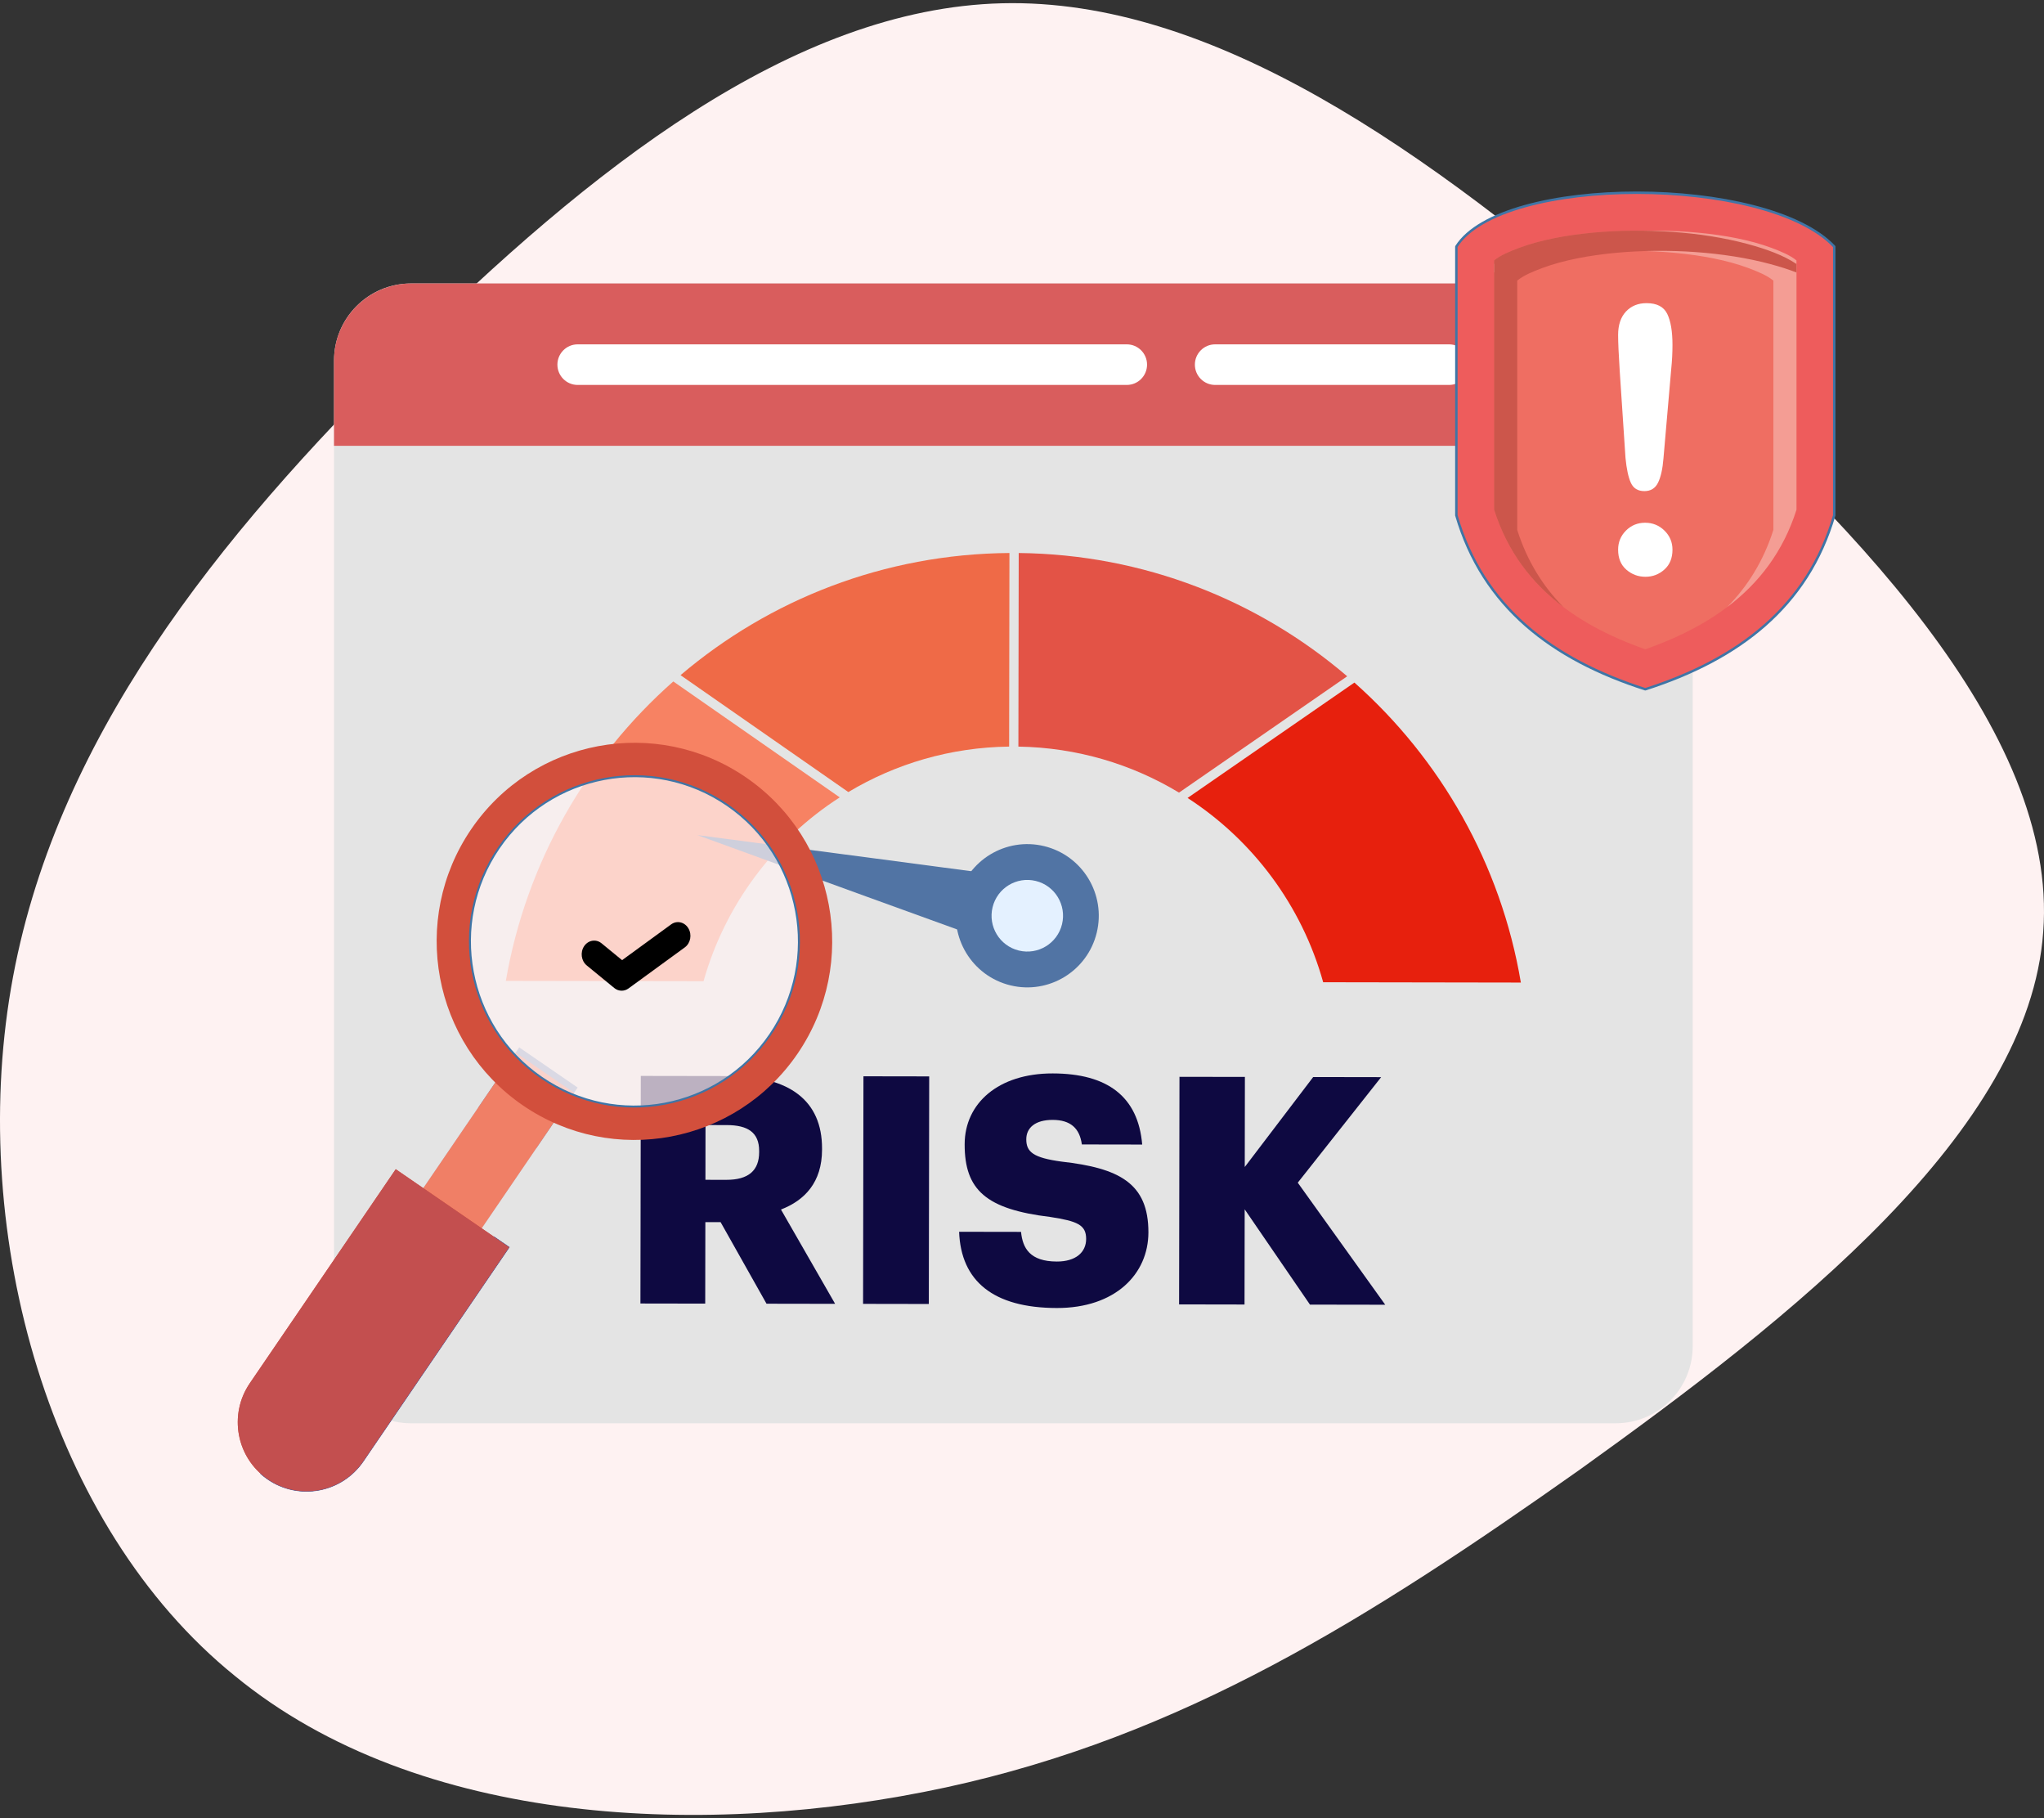 <?xml version="1.0" encoding="UTF-8"?>
<svg width="325px" height="289px" viewBox="0 0 325 289" version="1.1" xmlns="http://www.w3.org/2000/svg" xmlns:xlink="http://www.w3.org/1999/xlink">
    <rect x="0" y="0" width="325" height="289" fill="#333333" stroke="none"/>
    <title>Image 4</title>
    <g id="Page-1" stroke="none" stroke-width="1" fill="none" fill-rule="evenodd">
        <g id="Site-Reliability-Engineering-(SRE)-Services_V03" transform="translate(-856, -3036)">
            <g id="Group-53-Copy" transform="translate(121, 2637)">
                <g id="Group-42" transform="translate(0, 399.501)">
                    <g id="Image-4" transform="translate(735, 0)">
                        <path d="M260.411,52.419 C293.964,81.371 327.314,115.624 324.874,147.634 C322.637,179.441 284.813,209.004 251.26,233.063 C217.503,256.918 188.017,275.471 150.396,283.627 C112.573,291.782 66.615,289.947 37.332,265.889 C7.845,242.034 -4.966,195.955 1.745,156.605 C8.455,117.255 34.688,84.837 64.174,55.681 C93.661,26.525 125.994,0.836 159.344,0.02 C192.694,-0.795 226.857,23.263 260.411,52.419 Z" id="Path" fill="#FEF2F2" fill-rule="nonzero"></path>
                        <g id="376926615_6ba18ea0-0782-415e-8ca8-53862b9e2970" transform="translate(37.806, 30.136)">
                            <g id="Group-133" transform="translate(15.303, 14.422)">
                                <path d="M216.035,12.253 L216.035,168.93 C216.035,175.692 210.555,181.183 203.805,181.183 L12.23,181.183 C5.48,181.183 0,175.692 0,168.93 L0,12.253 C0,5.49 5.48,0 12.23,0 L203.805,0 C210.555,0 216.035,5.49 216.035,12.253 L216.035,12.253 Z" id="Path" fill="#E4E4E4"></path>
                                <g id="Group" transform="translate(27.323, 42.846)" fill-rule="nonzero">
                                    <path d="M81.545,0.002 L81.494,30.775 C90.83,30.925 99.554,33.573 107.033,38.09 L133.776,19.597 C119.69,7.551 101.474,0.211 81.545,0.002 L81.545,0.002 Z" id="Path" fill="#E35346"></path>
                                    <path d="M134.921,20.598 L108.394,38.937 C118.767,45.654 126.557,56.026 129.956,68.232 L161.389,68.284 C158.21,49.425 148.613,32.751 134.921,20.598 L134.921,20.598 Z" id="Path" fill="#E7200D"></path>
                                    <path d="M80.071,0 C60.139,0.142 41.896,7.42 27.773,19.418 L54.455,38 C61.948,33.508 70.682,30.892 80.021,30.773 L80.071,0 L80.071,0 Z" id="Path" fill="#EF6A47"></path>
                                    <path d="M26.625,20.419 C12.895,32.527 3.24,49.169 0,68.017 L31.43,68.069 C34.869,55.874 42.694,45.528 53.088,38.846 L26.625,20.419 L26.625,20.419 Z" id="Path" fill="#F78263"></path>
                                    <g id="Group-17" transform="translate(62.372, 56.949) scale(-1, 1) translate(-62.372, -56.949)translate(30.466, 44.845)">
                                        <g id="Group-15" fill="#5174A4">
                                            <polygon id="Path" points="8.601 13.495 7.211 7.471 35.546 3.715 63.811 0 37.012 9.745 10.135 19.481"></polygon>
                                            <path d="M8.673,1.756 C14.773,0.267 20.923,4.009 22.41,10.118 C23.896,16.23 20.16,22.391 14.06,23.88 C7.963,25.37 1.814,21.627 0.327,15.515 C-1.162,9.407 2.576,3.246 8.673,1.756 L8.673,1.756 Z" id="Path"></path>
                                        </g>
                                        <path d="M10.021,7.286 C13.071,6.542 16.146,8.415 16.888,11.468 C17.632,14.524 15.763,17.605 12.716,18.348 C9.666,19.094 6.591,17.221 5.846,14.168 C5.104,11.113 6.971,8.032 10.021,7.286 L10.021,7.286 Z" id="Path" fill="#E4F1FF"></path>
                                    </g>
                                    <path d="M21.397,119.301 L31.699,119.318 L31.721,106.365 L34.145,106.369 L41.446,119.334 L52.354,119.352 L43.743,104.361 C47.533,102.9 50.265,100.021 50.274,94.86 L50.274,94.657 C50.287,87.017 45.041,83.163 35.597,83.147 L21.457,83.124 L21.397,119.301 L21.397,119.301 Z M31.732,99.636 L31.746,90.933 L35.13,90.939 C38.463,90.944 40.279,92.111 40.274,95.045 L40.274,95.248 C40.269,98.182 38.549,99.647 35.065,99.641 L31.732,99.636 L31.732,99.636 Z" id="Shape" fill="#0E0941"></path>
                                    <polygon id="Path" fill="#0E0941" points="56.798 119.359 67.252 119.377 67.312 83.2 56.858 83.183"></polygon>
                                    <path d="M87.603,120.017 C96.895,120.033 102.157,114.628 102.167,107.999 C102.18,100.157 97.488,97.771 88.349,96.744 C83.855,96.129 82.745,95.217 82.749,93.193 C82.752,91.372 84.168,90.109 86.945,90.114 C89.774,90.118 91.236,91.436 91.585,94.017 L101.18,94.033 C100.536,86.392 95.644,82.741 86.958,82.727 C78.322,82.712 72.961,87.459 72.95,93.986 C72.938,101.272 76.367,104.314 86.566,105.545 C90.909,106.21 92.271,106.819 92.267,109.046 C92.264,111.171 90.595,112.635 87.615,112.63 C83.323,112.623 82.165,110.496 81.917,107.915 L72.069,107.899 C72.359,115.742 77.503,120.001 87.603,120.017 L87.603,120.017 Z" id="Path" fill="#0E0941"></path>
                                    <polygon id="Path" fill="#0E0941" points="107.047 119.442 117.45 119.46 117.475 104.331 127.854 119.477 139.822 119.497 125.916 100.095 139.175 83.319 128.368 83.301 117.487 97.602 117.51 83.283 107.107 83.266"></polygon>
                                </g>
                                <path d="M216.035,12.253 L216.035,25.809 L0,25.809 L0,12.253 C0,5.49 5.516,0 12.31,0 L203.725,0 C210.519,0 216.035,5.49 216.035,12.253 L216.035,12.253 Z" id="Path" fill="#D95D5D"></path>
                                <path d="M129.275,12.905 C129.275,14.685 127.832,16.131 126.055,16.131 L38.74,16.131 C36.962,16.131 35.519,14.685 35.519,12.905 C35.519,11.124 36.962,9.679 38.74,9.679 L126.055,9.679 C127.832,9.679 129.275,11.124 129.275,12.905 L129.275,12.905 Z" id="Path" fill="#FFFFFF"></path>
                                <path d="M180.515,12.905 C180.515,14.685 179.073,16.131 177.295,16.131 L140.099,16.131 C138.322,16.131 136.879,14.685 136.879,12.905 C136.879,11.124 138.322,9.679 140.099,9.679 L177.295,9.679 C179.073,9.679 180.515,11.124 180.515,12.905 L180.515,12.905 Z" id="Path" fill="#FFFFFF"></path>
                            </g>
                            <g id="Group-18" transform="translate(0, 87.436)">
                                <polygon id="Path" fill="#B4C9E7" points="53.473 55.639 24.092 98.718 14.804 92.334 44.185 49.255"></polygon>
                                <path d="M54.04,54.808 L47.508,64.385 C43.591,63.028 40.48,60.914 38.221,58.001 L44.752,48.424 L54.04,54.808 L54.04,54.808 Z" id="Path" fill="#7C98C0"></path>
                                <polygon id="Path" fill="#F07F66" points="53.473 55.639 24.092 98.718 14.804 92.334 44.185 49.255"></polygon>
                                <path d="M80.836,5.519 C95.158,15.363 98.824,35.027 89.018,49.404 C79.212,63.781 59.624,67.462 45.303,57.618 C30.981,47.774 27.315,28.109 37.121,13.732 C46.927,-0.645 66.515,-4.325 80.836,5.519 Z M77.847,9.901 C65.935,1.713 49.643,4.775 41.487,16.733 C33.33,28.691 36.38,45.047 48.292,53.235 C60.204,61.423 76.496,58.362 84.652,46.403 C92.808,34.445 89.759,18.089 77.847,9.901 Z" id="Combined-Shape" fill="#D24F3C"></path>
                                <path d="M77.847,9.901 C89.759,18.089 92.808,34.445 84.652,46.403 C76.496,58.362 60.204,61.423 48.292,53.235 C36.38,45.047 33.33,28.691 41.487,16.733 C49.643,4.775 65.935,1.713 77.847,9.901 L77.847,9.901 Z" id="Path-Copy-2" fill="#FEF2F2" opacity="0.723"></path>
                                <path d="M55.483,35.39 C54.606,34.67 54.422,33.299 55.074,32.33 C55.726,31.362 56.968,31.159 57.846,31.879 L61.107,34.553 L68.902,28.87 C69.814,28.204 71.044,28.482 71.646,29.489 C72.249,30.496 71.997,31.854 71.085,32.519 L62.132,39.047 C61.437,39.555 60.528,39.527 59.859,38.978 L55.483,35.39 L55.483,35.39 Z" id="Path" fill="#000000"></path>
                                <path d="M77.847,9.901 C89.759,18.089 92.808,34.445 84.652,46.403 C76.496,58.362 60.204,61.423 48.292,53.235 C36.38,45.047 33.33,28.691 41.487,16.733 C49.643,4.775 65.935,1.713 77.847,9.901 L77.847,9.901 Z" id="Path" stroke="#3F75A6" stroke-width="0.311" stroke-linejoin="round"></path>
                                <path d="M43.159,80.187 C43.159,80.187 28.572,101.574 19.954,114.21 C16.543,119.211 9.739,120.49 4.757,117.065 C4.757,117.065 4.757,117.065 4.757,117.065 C-0.225,113.641 -1.498,106.81 1.913,101.809 C10.531,89.174 25.118,67.786 25.118,67.786 L43.159,80.187 L43.159,80.187 Z" id="Path" fill="#D24F3C"></path>
                                <path d="M40.745,78.528 L43.159,80.187 L19.954,114.21 C16.543,119.211 9.739,120.49 4.757,117.065 L4.757,117.065 C4.348,116.784 3.964,116.479 3.605,116.155 C8.42,118.595 14.409,117.141 17.54,112.55 L40.745,78.528 L40.745,78.528 Z" id="Path" stroke="#3E5BA3" stroke-width="0.1" fill="#446189" stroke-linejoin="round"></path>
                                <path d="M43.159,80.187 C43.159,80.187 28.572,101.574 19.954,114.21 C16.543,119.211 9.739,120.49 4.757,117.065 C4.757,117.065 4.757,117.065 4.757,117.065 C-0.225,113.641 -1.498,106.81 1.913,101.809 C10.531,89.174 25.118,67.786 25.118,67.786 L43.159,80.187 L43.159,80.187 Z" id="Path" fill="#C34F4F"></path>
                            </g>
                            <path d="M193.759,8.563 C200.952,-2.87 243.111,-2.839 253.841,8.563 L253.841,51.286 C249.619,65.785 238.684,74.159 223.8,78.93 C208.915,74.159 197.981,65.785 193.759,51.286 L193.759,8.563 L193.759,8.563 Z" id="Path" stroke="#3F75A6" stroke-width="0.389" fill="#EE5C5C" stroke-linecap="round" stroke-linejoin="round"></path>
                            <path d="M199.764,10.759 C200.76,9.943 202.194,9.335 203.815,8.735 C207.091,7.524 211.138,6.746 215.477,6.344 C223.612,5.589 232.753,6.173 240.042,8.142 C243.11,8.97 245.84,9.973 247.835,11.328 L247.835,50.387 C244.211,61.798 235.447,68.485 223.8,72.574 C212.153,68.485 203.388,61.798 199.764,50.387 L199.764,10.759 L199.764,10.759 Z" id="Path" fill="#EF6E62"></path>
                            <g id="Group" transform="translate(199.764, 6.026)">
                                <path d="M37.056,59.836 C42.157,55.985 45.974,50.964 48.071,44.362 L48.071,4.733 C47.075,3.918 45.641,3.309 44.02,2.71 C40.745,1.499 36.697,0.721 32.358,0.318 C24.223,-0.437 15.082,0.148 7.793,2.116 C4.725,2.945 1.995,3.948 7.76685356e-05,5.302 C7.76685356e-05,5.302 7.76685356e-05,5.787 7.76685356e-05,6.65 C1.268,6.155 2.656,5.72 4.122,5.324 C11.411,3.356 20.551,2.771 28.686,3.526 C33.026,3.929 37.073,4.707 40.348,5.918 C41.97,6.518 43.404,7.126 44.4,7.941 L44.4,47.57 C42.842,52.475 40.334,56.507 37.056,59.836 L37.056,59.836 Z" id="Path" fill="#F49D94"></path>
                                <path d="M11.015,59.836 C5.914,55.985 2.097,50.964 0,44.362 L0,4.733 C0.996,3.918 2.43,3.309 4.051,2.71 C7.326,1.499 11.374,0.721 15.713,0.318 C23.848,-0.437 32.988,0.148 40.278,2.116 C43.346,2.945 46.076,3.948 48.071,5.302 C48.071,5.302 48.071,5.787 48.071,6.65 C46.803,6.155 45.415,5.72 43.949,5.324 C36.66,3.356 27.52,2.771 19.384,3.526 C15.045,3.929 10.997,4.707 7.722,5.918 C6.101,6.518 4.667,7.126 3.671,7.941 L3.671,47.57 C5.229,52.475 7.737,56.507 11.015,59.836 L11.015,59.836 Z" id="Path" fill="#CC564B"></path>
                                <path d="M20.887,36.118 L19.972,22.357 C19.8,19.676 19.714,17.751 19.714,16.583 C19.714,14.993 20.129,13.753 20.959,12.862 C21.789,11.972 22.881,11.526 24.236,11.526 C25.876,11.526 26.973,12.096 27.527,13.236 C28.08,14.375 28.357,16.018 28.357,18.163 C28.357,19.427 28.29,20.71 28.156,22.012 L26.926,36.176 C26.792,37.861 26.506,39.154 26.067,40.054 C25.628,40.954 24.903,41.404 23.892,41.404 C22.862,41.404 22.146,40.969 21.746,40.097 C21.345,39.226 21.059,37.899 20.887,36.118 L20.887,36.118 Z M24.064,55.022 C22.9,55.022 21.884,54.644 21.016,53.887 C20.148,53.131 19.714,52.072 19.714,50.713 C19.714,49.525 20.129,48.515 20.959,47.682 C21.789,46.849 22.805,46.432 24.007,46.432 C25.209,46.432 26.234,46.849 27.083,47.682 C27.932,48.515 28.357,49.525 28.357,50.713 C28.357,52.053 27.927,53.107 27.069,53.873 C26.21,54.639 25.209,55.022 24.064,55.022 L24.064,55.022 Z" id="Shape" fill="#FFFFFF" fill-rule="nonzero"></path>
                            </g>
                            <path d="M199.764,10.759 C200.76,9.943 202.194,9.335 203.815,8.735 C207.091,7.524 211.138,6.746 215.477,6.344 C223.612,5.589 232.753,6.173 240.042,8.142 C243.11,8.97 245.84,9.973 247.835,11.328 L247.835,50.387 C244.211,61.798 235.447,68.485 223.8,72.574 C212.153,68.485 203.388,61.798 199.764,50.387 L199.764,10.759 L199.764,10.759 Z" id="Path"></path>
                        </g>
                    </g>
                </g>
            </g>
        </g>
    </g>
</svg>